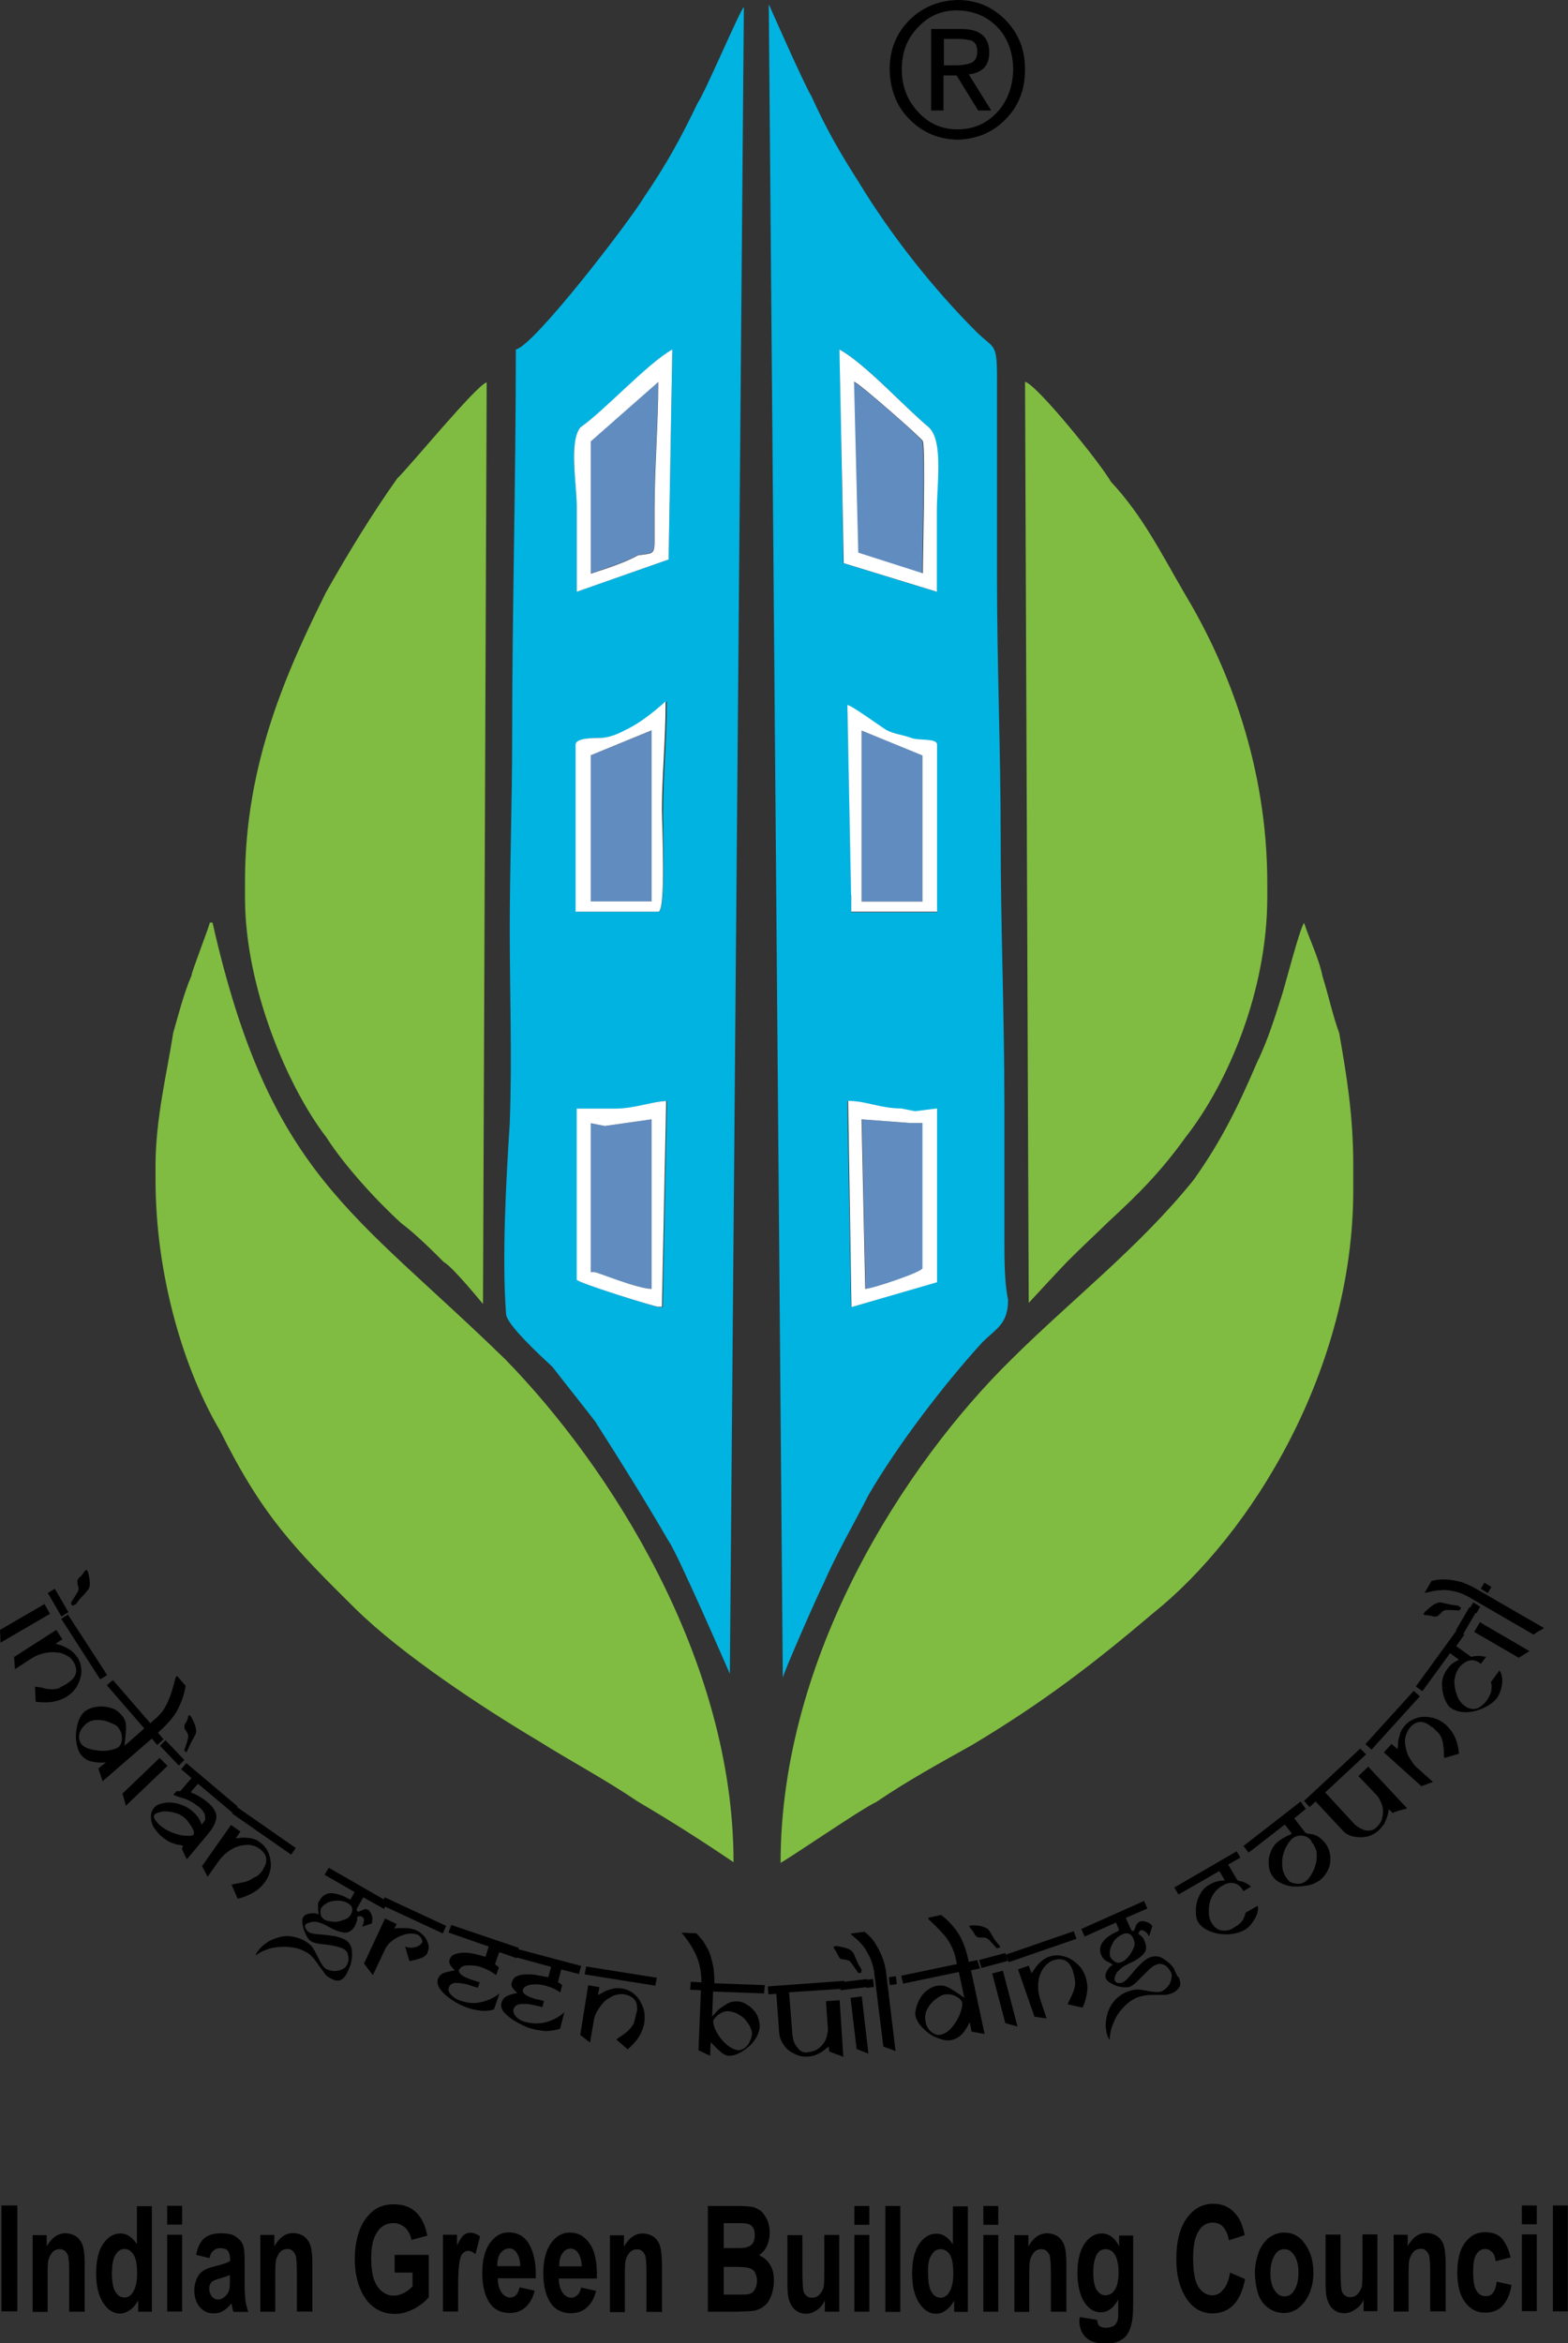 <?xml version="1.0" encoding="UTF-8"?><svg id="Layer_2" xmlns="http://www.w3.org/2000/svg" viewBox="0 0 84.99 126.98"><rect x="0" y="0" width="84.99" height="126.98" fill="#333333" stroke="none"/><defs><style>.cls-1{fill:#fff;}.cls-1,.cls-2,.cls-3,.cls-4,.cls-5{fill-rule:evenodd;}.cls-2{fill:#00b3e1;}.cls-3{fill:#618cc0;}.cls-4{fill:#80bc41;}</style></defs><g id="Layer_1-2"><g><path class="cls-2" d="m27.96,18.94c0,7.16-.2,14.12-.2,21.08,0,3.45-.13,6.96-.13,10.39s.13,6.96,0,10.46c-.2,3.1-.43,7.31-.2,10.33,0,.56,1.9,2.31,2.51,2.87.76.99,1.55,1.96,2.31,2.95,1.35,2.11,2.67,4.22,4.01,6.53.43.56,3.3,7.16,3.3,7.16L40.32.38c-.2.15-2.11,4.65-2.51,5.21-.91,1.9-1.68,3.3-2.87,5.05-.81,1.35-5.99,8.1-6.98,8.3m3.3,13.13v-4.62c0-1.19-.43-3.5.2-4.29,1.35-.91,3.66-3.45,4.98-4.22l-.2,11.38-4.98,1.75Zm4.42,17.34h-4.42v-9.06c0-.36.99-.36,1.35-.36.43,0,.99-.2,1.35-.43.76-.36,1.55-.99,2.18-1.55,0,2.11-.2,4.06-.2,5.84-.03.79.18,5.56-.25,5.56m.23,21.43h-.2c-.2,0-4.42-1.35-4.42-1.47v-9.27h2.11c.99,0,2.11-.43,2.74-.43l-.23,11.17Z"/><path class="cls-2" d="m42.43,90.93c0-.2,1.96-4.65,2.18-5.05.76-1.75,1.68-3.3,2.46-4.85,1.55-2.67,4.06-5.97,6.17-8.28.76-.76,1.4-.99,1.4-2.31-.2-.91-.2-2.26-.2-3.38v-7.16c0-4.85-.2-9.7-.2-14.47s-.2-9.47-.2-14.12v-10.82c0-1.96-.15-1.55-1.12-2.51-2.31-2.31-4.62-5.21-6.4-8.15-.99-1.55-1.75-2.87-2.54-4.62-.36-.56-2.31-4.98-2.31-4.98l.76,90.7Zm3.07-71.99c1.4.76,3.5,3.1,4.85,4.22.76.76.41,3.1.41,4.49v4.42l-5.05-1.55-.2-11.58Zm.43,19.3c.2,0,1.55.99,2.11,1.35.43.2.76.2,1.35.43.43.15,1.4,0,1.4.36v9.06h-4.65v-.91l-.2-10.28Zm0,21.43c.99,0,1.75.43,2.87.43l.76.15,1.19-.15v9.39l-4.62,1.35-.2-11.17Z"/><path class="cls-4" d="m8.43,63.17v.76c0,5.21,1.55,10.33,3.5,13.61,2.31,4.65,4.06,6.4,7.31,9.62,2.54,2.51,6.96,5.41,9.9,7.16,1.9,1.19,3.66,2.11,5.41,3.3,1.9,1.12,3.45,2.11,5.21,3.3,0-11.02-6.73-21.48-12.37-27.25-8.28-8.07-12.77-9.98-15.87-23.67h-.15c0,.15-.99,2.67-.99,2.87-.43.99-.76,2.31-.99,3.1-.33,2.13-.96,4.67-.96,7.19"/><path class="cls-4" d="m42.28,100.96c.15,0,4.42-2.95,5.21-3.3,1.75-1.19,3.45-2.11,5.21-3.1,3.86-2.31,6.6-4.42,9.83-7.16,5.26-4.22,10.82-13.13,10.82-22.9v-1.35c0-2.74-.36-4.85-.76-7.16-.36-.99-.56-1.96-.91-3.1-.2-.99-.76-2.11-.99-2.87-.2.15-.99,3.22-1.19,3.86-.36,1.12-.76,2.46-1.35,3.66-.99,2.31-1.9,4.22-3.45,6.4-2.95,3.66-6.6,6.47-9.9,9.75-5.74,5.64-12.49,16.05-12.49,27.27"/><path class="cls-4" d="m55.76,70.61s1.75-1.9,2.11-2.26c.76-.76,1.4-1.35,2.18-2.11,1.68-1.55,2.87-2.74,4.22-4.62,2.31-2.95,4.42-7.95,4.42-13v-.76c0-6.32-2.11-11.73-4.42-15.59-1.35-2.31-2.31-4.29-4.06-6.17-.56-.99-4.01-5.26-4.65-5.41l.2,49.92Z"/><path class="cls-4" d="m13.28,47.74v.91c0,4.85,2.31,10.26,4.42,13,.99,1.55,2.74,3.45,4.06,4.65.76.56,1.75,1.55,2.31,2.11.43.2,2.11,2.26,2.11,2.26l.2-49.95c-.56.15-4.22,4.62-4.85,5.21-1.35,1.9-2.67,4.06-3.86,6.17-2.08,4.19-4.39,9.24-4.39,15.64"/><path class="cls-3" d="m46.49,29.96l3.5,1.12c0-.99.15-6.73,0-7.16,0-.15-3.5-3.22-3.73-3.22l.23,9.27Z"/><path class="cls-3" d="m32.02,31.08c.56-.2,1.75-.56,2.54-.99.76-.15.91,0,.91-.76v-1.68c0-2.31.2-4.65.2-6.96l-3.66,3.22v7.16Z"/><path class="cls-3" d="m46.92,69.85c.36,0,3.1-.91,3.1-1.12v-7.87h-.63l-2.67-.2.2,9.19Z"/><path class="cls-3" d="m35.32,60.66l-2.54.36-.76-.15v8.07h.2c.13,0,2.31.91,3.1.91v-9.19Z"/><polygon class="cls-3" points="46.7 48.85 50 48.85 50 40.93 46.7 39.59 46.7 48.85"/><polygon class="cls-3" points="32.02 40.93 32.02 48.85 35.32 48.85 35.32 39.59 32.02 40.93"/><path class="cls-1" d="m45.73,30.52l5.05,1.55v-4.42c0-1.4.36-3.73-.43-4.49-1.35-1.12-3.45-3.45-4.85-4.22l.23,11.58Zm.56-9.83c.2,0,3.73,3.1,3.73,3.22.15.43,0,6.17,0,7.16l-3.5-1.12-.23-9.27Z"/><path class="cls-1" d="m31.26,32.07l4.98-1.75.2-11.38c-1.35.76-3.66,3.3-4.98,4.22-.63.76-.2,3.1-.2,4.29v4.62m.76-.99v-7.16l3.66-3.22c0,2.31-.2,4.62-.2,6.96v1.68c0,.76-.15.63-.91.76-.76.43-1.96.79-2.54.99"/><path class="cls-1" d="m35.68,49.41c.43,0,.2-4.77.2-5.56,0-1.75.2-3.73.2-5.84-.63.56-1.4,1.19-2.18,1.55-.36.2-.91.43-1.35.43-.36,0-1.35,0-1.35.36v9.06h4.47Zm-.36-9.83h0v9.27h-3.3v-7.92l3.3-1.35Z"/><path class="cls-1" d="m36.11,59.67c-.63,0-1.75.41-2.74.41h-2.11v9.27c0,.15,4.22,1.47,4.42,1.47h.2l.23-11.15Zm-.79,10.18c-.76,0-2.95-.91-3.1-.91h-.2v-8.07l.76.15,2.54-.36v9.19Z"/><path class="cls-1" d="m46.14,70.84l4.65-1.35v-9.42l-1.19.15-.76-.15c-1.12,0-1.9-.41-2.87-.41l.18,11.17Zm.56-10.18l2.67.2h.63v7.87c0,.2-2.74,1.12-3.1,1.12l-.2-9.19Z"/><path class="cls-1" d="m46.14,48.5v.91h4.65v-9.06c0-.36-.99-.2-1.4-.36-.56-.2-.91-.2-1.35-.43-.56-.36-1.9-1.35-2.11-1.35l.2,10.28Zm.56-8.91l3.3,1.35v7.92h-3.3v-9.27Z"/><path class="cls-5" d="m51.14,2.11h.89c.23,0,.46.05.66.1.18.1.28.28.28.56,0,.18-.03.3-.08.41-.05.1-.15.18-.25.23-.23.08-.48.13-.79.13h-.69v-1.42h-.03Zm-.66,3.88h.66v-1.9h.71l1.17,1.9h.71l-1.22-1.96c.33-.03.61-.15.81-.33.2-.2.3-.48.3-.86,0-.84-.51-1.27-1.5-1.27h-1.65v4.42Zm-1.6-2.23c0-.94.3-1.7.89-2.29.56-.61,1.27-.91,2.13-.91.89.03,1.6.33,2.16.91.56.58.84,1.35.86,2.29-.03.94-.3,1.7-.86,2.31-.56.61-1.27.94-2.16.94s-1.57-.33-2.13-.94c-.58-.61-.89-1.37-.89-2.31m-.66,0c.03,1.12.38,2.01,1.09,2.72.71.71,1.57,1.07,2.59,1.09,1.02-.03,1.9-.38,2.59-1.09.71-.71,1.07-1.6,1.07-2.72s-.38-1.98-1.07-2.69c-.71-.71-1.57-1.07-2.59-1.07-1.02.03-1.88.38-2.59,1.07-.71.71-1.09,1.6-1.09,2.69"/><path d="m84.17,119.52h.81v5.74h-.81v-5.74Zm-1.68,1.57h.81v4.16h-.81v-4.16Zm0-1.57h.81v1.02h-.81v-1.02Zm-.61,2.82l-.81.2c-.03-.2-.08-.38-.18-.48-.1-.1-.23-.18-.38-.18-.2,0-.38.1-.48.28-.13.18-.18.51-.18.94,0,.51.05.84.18,1.04s.28.3.51.3c.15,0,.28-.05.38-.18s.18-.33.2-.61l.81.18c-.08.51-.25.86-.48,1.12s-.56.38-.96.38c-.46,0-.81-.2-1.09-.58-.28-.38-.41-.91-.41-1.6s.13-1.22.41-1.6.63-.58,1.09-.58c.38,0,.69.1.91.33.2.25.38.58.48,1.04m-3.55,2.92h-.81v-2.13c0-.46-.03-.74-.05-.86s-.1-.23-.18-.3c-.08-.08-.18-.1-.28-.1-.15,0-.28.05-.38.15-.1.1-.18.25-.23.41-.05.18-.05.48-.05.96v1.88h-.81v-4.16h.76v.61c.28-.48.61-.71,1.02-.71.18,0,.36.05.51.13s.25.2.33.33.13.3.15.46.05.41.05.74v2.62h-.03Zm-4.42,0v-.63c-.1.23-.25.41-.46.53-.18.13-.38.2-.58.2s-.41-.05-.56-.18c-.18-.13-.28-.3-.36-.53-.08-.23-.1-.53-.1-.91v-2.64h.81v1.9c0,.58.03.94.05,1.09.03.13.08.23.18.3.08.08.18.1.3.1.15,0,.28-.05.38-.15.1-.1.18-.23.23-.38.05-.15.05-.53.05-1.12v-1.75h.81v4.16h-.76Zm-5.05-2.08c0,.41.08.74.23.94.15.23.33.33.53.33s.41-.1.53-.33c.15-.23.23-.53.23-.96,0-.41-.08-.71-.23-.94s-.33-.33-.53-.33-.41.1-.53.33c-.15.25-.23.56-.23.96m-.84-.05c0-.36.08-.71.2-1.07.13-.33.33-.61.56-.79.25-.18.53-.28.81-.28.48,0,.86.2,1.14.61.3.41.46.94.46,1.55s-.15,1.14-.46,1.57c-.3.41-.69.63-1.14.63-.28,0-.56-.08-.81-.25s-.46-.43-.58-.76c-.1-.33-.18-.74-.18-1.22m-1.37.03l.84.36c-.13.63-.33,1.09-.63,1.4s-.69.46-1.14.46c-.56,0-1.04-.25-1.4-.79s-.56-1.24-.56-2.13c0-.96.18-1.7.56-2.23s.86-.79,1.45-.79c.53,0,.94.2,1.27.63.2.25.33.61.43,1.07l-.86.28c-.05-.3-.15-.53-.3-.71s-.36-.25-.58-.25c-.3,0-.58.15-.76.46-.2.3-.3.81-.3,1.47,0,.74.1,1.24.28,1.55.2.3.46.46.76.46.23,0,.43-.1.58-.3.18-.18.3-.48.38-.91m-7.41-.05c0,.43.05.76.18.96s.28.3.48.3.38-.1.51-.3.2-.53.2-.94c0-.43-.08-.76-.2-.96s-.3-.3-.51-.3-.36.1-.48.3c-.1.2-.18.51-.18.94m-.74,2.44l.94.15c.03.15.05.25.1.3.08.08.2.13.36.13.2,0,.38-.05.48-.13.08-.05.13-.15.18-.28.03-.1.03-.25.03-.51v-.61c-.25.46-.56.69-.94.69-.41,0-.74-.23-.99-.71-.18-.38-.28-.84-.28-1.4,0-.71.13-1.22.38-1.6.25-.36.56-.56.94-.56s.71.23.94.69v-.58h.76v3.73c0,.48-.03.86-.1,1.09-.05.25-.15.43-.25.58-.1.13-.25.25-.43.33s-.41.13-.69.13c-.53,0-.89-.13-1.12-.36-.23-.25-.33-.56-.33-.91.03-.08.03-.13.03-.18m-.76-.28h-.81v-2.13c0-.46-.03-.74-.05-.86s-.1-.23-.18-.3c-.08-.08-.18-.1-.28-.1-.15,0-.28.05-.38.15-.1.1-.18.25-.23.41-.05.18-.05.48-.05.96v1.88h-.81v-4.16h.76v.61c.28-.48.61-.71,1.02-.71.18,0,.36.05.51.13s.25.2.33.33.13.3.15.46c.03.18.05.41.05.74v2.62h-.03Zm-4.47-4.16h.81v4.16h-.81v-4.16Zm0-1.57h.81v1.02h-.81v-1.02Zm-3,3.58c0,.43.05.76.13.96.13.28.3.43.56.43.18,0,.36-.1.48-.33.13-.23.2-.53.2-.96,0-.48-.05-.81-.18-1.04-.13-.2-.3-.3-.51-.3s-.36.1-.48.3c-.15.2-.2.51-.2.94m2.18,2.16h-.76v-.61c-.13.23-.28.41-.46.53-.18.13-.36.18-.53.18-.36,0-.66-.2-.91-.58s-.38-.91-.38-1.6.13-1.24.38-1.6c.25-.36.56-.56.94-.56.36,0,.63.2.89.58v-2.06h.81v5.71h.03Zm-4.49-5.74h.81v5.74h-.81v-5.74Zm-1.68,1.57h.81v4.16h-.81v-4.16Zm0-1.57h.81v1.02h-.81v-1.02Zm-1.6,5.74v-.63c-.1.23-.25.41-.43.53s-.38.2-.58.2-.41-.05-.56-.18c-.18-.13-.28-.3-.36-.53-.08-.23-.1-.53-.1-.91v-2.64h.81v1.9c0,.58.03.94.05,1.09.03.13.08.23.18.3.08.08.18.1.3.1.15,0,.28-.05.38-.15.1-.1.18-.23.23-.38.05-.15.05-.53.05-1.12v-1.75h.81v4.16h-.79Zm-5.48-2.49v1.55h.79c.3,0,.51,0,.58-.03.13-.03.23-.1.3-.23.08-.13.13-.28.13-.48,0-.18-.03-.3-.1-.43-.05-.13-.15-.2-.28-.25s-.38-.08-.76-.08h-.66v-.05Zm0-2.29v1.32h.56c.33,0,.53,0,.63-.03.15-.03.25-.08.36-.2.08-.1.13-.25.13-.46,0-.18-.03-.33-.1-.43s-.18-.18-.33-.2c-.08-.03-.33-.03-.74-.03h-.51v.03Zm-.89-.96h1.7c.33,0,.58.03.76.05.18.05.3.13.46.23.13.13.23.28.33.48.08.2.13.43.13.66,0,.28-.05.51-.15.74s-.25.38-.43.51c.25.1.46.28.61.53s.2.53.2.86c0,.25-.05.51-.13.76-.1.25-.2.46-.38.58-.15.15-.36.23-.58.28-.15.03-.48.03-1.04.05h-1.45v-5.74h-.03Zm-2.49,5.74h-.81v-2.13c0-.46-.03-.74-.05-.86s-.1-.23-.18-.3c-.08-.08-.18-.1-.28-.1-.15,0-.28.05-.38.15-.1.1-.18.25-.23.41-.05.18-.05.48-.05.96v1.88h-.81v-4.16h.76v.61c.28-.48.61-.71,1.02-.71.18,0,.36.05.51.13s.25.2.33.33.13.3.15.46.05.41.05.74v2.62h-.03Zm-4.32-2.44c0-.33-.08-.56-.18-.74-.13-.18-.25-.25-.43-.25s-.33.1-.43.25c-.13.18-.18.41-.18.71h1.22v.03Zm-.03,1.12l.81.18c-.1.41-.28.71-.51.91s-.51.3-.86.3c-.53,0-.94-.23-1.19-.71-.2-.38-.3-.86-.3-1.45,0-.69.13-1.22.41-1.63.28-.38.61-.58,1.02-.58.46,0,.81.2,1.09.61.28.41.41,1.04.38,1.88h-2.06c0,.33.08.58.2.76s.28.28.48.28c.13,0,.23-.05.33-.15.08-.05.15-.2.2-.41m-3.3-1.12c0-.33-.08-.56-.18-.74-.13-.18-.25-.25-.43-.25s-.33.1-.46.25c-.13.18-.18.41-.18.71h1.24v.03Zm-.03,1.12l.81.18c-.1.41-.28.71-.51.91s-.51.3-.84.3c-.53,0-.94-.23-1.19-.71-.2-.38-.3-.86-.3-1.45,0-.69.13-1.22.41-1.63.28-.38.61-.58,1.02-.58.46,0,.84.2,1.09.61.25.41.41,1.04.38,1.88h-2.06c0,.33.08.58.2.76s.28.28.48.28c.13,0,.23-.05.33-.15.05-.05.13-.2.18-.41m-3.35,1.32h-.81v-4.16h.76v.58c.13-.28.25-.46.36-.56.1-.08.23-.13.36-.13.18,0,.38.08.53.2l-.25.96c-.15-.13-.28-.18-.38-.18-.13,0-.2.05-.3.13-.08.08-.15.23-.18.46-.05.23-.08.69-.08,1.4v1.3Zm-3.43-2.11v-.96h1.85v2.29c-.18.23-.43.43-.79.63-.36.18-.69.28-1.04.28-.46,0-.84-.13-1.17-.38s-.58-.61-.76-1.09c-.18-.48-.25-.99-.25-1.52,0-.61.1-1.14.28-1.6.18-.46.46-.81.81-1.07.28-.18.61-.28,1.02-.28.53,0,.94.15,1.24.46s.48.71.58,1.24l-.86.23c-.05-.28-.18-.51-.33-.66-.18-.15-.38-.25-.63-.25-.38,0-.69.15-.89.48-.23.33-.33.79-.33,1.42,0,.69.1,1.19.33,1.52.23.33.53.51.89.51.18,0,.36-.05.56-.15.18-.1.33-.2.46-.36v-.74h-.96Zm-4.49,2.11h-.81v-2.13c0-.46-.03-.74-.05-.86-.05-.13-.1-.23-.18-.3s-.18-.1-.28-.1c-.15,0-.28.05-.38.15-.1.1-.18.25-.23.41-.05.18-.05.48-.05.96v1.88h-.81v-4.16h.76v.61c.28-.48.61-.71,1.02-.71.18,0,.36.05.51.13s.25.2.33.33.13.3.15.46c.03.18.05.41.05.74v2.62h-.03Zm-4.44-1.98c-.1.05-.28.1-.51.18-.23.05-.38.13-.46.18-.1.1-.15.23-.15.38s.05.28.13.41c.08.1.2.18.33.18.15,0,.28-.05.43-.2.1-.1.18-.23.2-.36.03-.1.03-.28.03-.53v-.23Zm-1.09-.91l-.74-.18c.08-.41.23-.71.43-.89s.51-.28.91-.28c.36,0,.63.05.81.18s.3.25.38.43.1.51.1.99v1.29c0,.36.03.63.05.81.03.18.08.36.15.56h-.81c-.03-.08-.05-.18-.08-.33,0-.08-.03-.1-.03-.13-.15.18-.28.33-.46.41-.15.1-.33.13-.51.13-.33,0-.56-.13-.76-.36-.18-.23-.28-.53-.28-.89,0-.23.05-.43.13-.63.08-.18.2-.33.36-.43.15-.1.36-.18.66-.25.38-.1.66-.18.79-.28v-.1c0-.2-.05-.36-.13-.46-.08-.1-.23-.13-.43-.13-.15,0-.25.05-.33.13-.13.08-.18.23-.23.41m-2.29-1.27h.81v4.16h-.81v-4.16Zm0-1.57h.81v1.02h-.81v-1.02Zm-3,3.58c0,.43.05.76.13.96.13.28.3.43.56.43.18,0,.36-.1.48-.33.13-.23.2-.53.2-.96,0-.48-.05-.81-.2-1.04-.13-.2-.28-.3-.48-.3s-.36.1-.48.3c-.13.2-.2.51-.2.94m2.18,2.16h-.76v-.61c-.13.23-.28.41-.46.53s-.36.18-.53.18c-.36,0-.66-.2-.91-.58s-.38-.91-.38-1.6.13-1.24.38-1.6c.25-.36.56-.56.94-.56.36,0,.63.2.89.58v-2.06h.81v5.71h.03Zm-3.66,0h-.84v-2.13c0-.46-.03-.74-.05-.86-.03-.13-.1-.23-.18-.3s-.18-.1-.28-.1c-.15,0-.28.05-.38.15-.1.1-.18.25-.23.41-.05.18-.05.48-.05.96v1.88h-.81v-4.16h.76v.61c.28-.48.61-.71,1.02-.71.18,0,.36.05.51.13s.25.2.33.33.13.3.15.46c.03.18.05.41.05.74v2.62h0ZM.08,119.52h.86v5.74H.08v-5.74Z"/><path d="m58.15,106.8c-.18-.53-.53-.74-1.07-.56-.15.05-.28.15-.41.28-.13.15-.23.3-.3.51-.08.2-.1.43-.1.66,0,.25.05.48.13.71l.33.99-.66-.1-.89-2.56.58-.2.15.41c.03-.05.1-.15.18-.25.08-.13.18-.25.33-.38.13-.13.3-.23.48-.28.18-.05.36-.08.56-.05.2.03.38.08.56.18.18.1.33.23.48.38s.25.36.33.56c.08.25.13.51.1.79s-.1.58-.25.91l-.81-.18c.03-.08.08-.18.15-.33.08-.15.13-.28.18-.41s.08-.3.08-.48c-.03-.15-.05-.36-.13-.58m.2-1.75l-3.68,1.27-.15-.41,3.68-1.27.15.41Zm-3.2,4.75l-.66-.18-.71-2.69.58-.15.79,3.02Zm-.53-3.55l-1.42.38-.13-.43,1.42-.38.13.43Zm-.41-.74s-.03.03-.08.03c-.03,0-.08.03-.1.03-.25-.28-.41-.46-.48-.51s-.15-.08-.23-.08h-.23c-.08,0-.15-.03-.2-.1-.03,0-.05-.05-.1-.15-.05-.08-.13-.18-.23-.3l-.03-.08.13-.03c.3,0,.51.03.63.08.13.05.23.08.28.15.05.05.13.18.23.36s.23.36.36.48c0,.03.03.05.03.05,0,0,0,.03.03.08m-2.06,3.02c-.03-.15-.15-.28-.36-.38s-.41-.13-.66-.08c-.08.03-.23.1-.41.23s-.33.3-.46.53-.15.46-.1.71.15.43.33.56c.18.13.33.18.51.13.2-.05.41-.18.58-.38.18-.23.33-.46.43-.71.1-.25.15-.46.13-.61m.94-1.88l-.46.1.74,3.45-.71-.13-.1-.51c-.13.28-.28.51-.43.66s-.33.25-.53.3c-.2.05-.46.03-.76-.1-.3-.1-.56-.28-.79-.51s-.38-.46-.43-.71c-.03-.1,0-.23.03-.38s.1-.33.18-.48c.1-.18.2-.33.36-.46s.33-.23.53-.28c.25-.05.48-.03.69.08.2.1.51.3.86.56l-.3-1.4-3.02.63-.1-.43,3.02-.63c-.05-.25-.1-.46-.15-.61s-.13-.33-.23-.51-.23-.38-.43-.58c-.18-.2-.43-.46-.71-.71,0,0-.03-.03-.03-.05v-.05l.69-.15c.28.2.56.48.84.86.28.38.51.94.66,1.68l.46-.1.15.46Zm-5.08.05l.53,4.42s-.05,0-.1-.03c-.05-.03-.13-.05-.2-.08-.08-.03-.15-.05-.23-.08s-.13-.05-.13-.05l-.51-4.11c-.05-.28-.13-.53-.25-.79-.13-.23-.23-.43-.36-.58-.13-.15-.25-.28-.41-.41s-.23-.2-.25-.23l.76-.1c.23.18.43.38.58.63.15.25.28.48.38.74s.15.46.18.66m-.63.96l-.41.05-.05-.43.41-.05.05.43Zm1.24-.15l-.38.05-.05-.43.38-.05.05.43Zm-1.55,3.76l-.63-.25-.33-2.77.61-.08.36,3.1Zm-.03-3.61l-1.47.18-.05-.43,1.47-.18.05.43Zm-.33-.79s-.03.03-.08.03h-.1c-.2-.3-.36-.51-.41-.58s-.13-.1-.23-.13c-.08,0-.15-.03-.23-.03s-.13-.05-.18-.13c0,0-.03-.05-.08-.15-.05-.1-.1-.2-.2-.33v-.08l.15-.03c.3.05.51.1.63.15s.2.13.25.18.1.18.18.38c.08.2.18.38.28.53,0,.03,0,.05.03.05-.03.05-.03.08-.03.13m-.89.89l-3.02.2.18,2.31c.03.18.05.33.13.48s.18.25.28.36c.13.08.25.13.41.1.23-.03.41-.08.56-.18.15-.1.28-.25.36-.38.08-.15.13-.28.15-.43.03-.13.05-.25.03-.33l-.1-1.45.74-.05.2,3.07c-.05-.03-.18-.08-.33-.13-.18-.05-.3-.13-.43-.15l-.03-.28c-.13.1-.23.18-.36.28-.13.08-.23.13-.36.18s-.28.08-.43.08c-.23.03-.48-.03-.71-.15-.23-.1-.43-.25-.58-.48-.15-.2-.23-.43-.25-.69l-.15-2.08-.43.03-.03-.43,4.14-.3.05.43Zm-5.03,2.44c0-.1-.03-.2-.1-.36-.05-.13-.15-.25-.25-.38s-.25-.23-.43-.33-.36-.13-.53-.15c-.13,0-.23.03-.36.1s-.23.15-.3.23c-.08.08-.13.15-.13.2,0,.18.05.38.2.63.13.25.3.46.53.66.23.18.43.28.63.3.13,0,.23-.05.36-.13.1-.08.2-.2.25-.33.08-.15.13-.3.13-.46m.63-2.16l-2.74-.1-.05,1.35c.05-.05.13-.15.25-.28s.28-.23.48-.36.38-.18.58-.18.38.05.53.15c.15.08.3.2.41.33.13.13.2.28.25.43s.08.3.08.43c0,.2-.08.41-.18.61-.13.2-.25.38-.43.51-.18.15-.36.28-.53.36s-.36.13-.48.13c-.18,0-.3-.05-.46-.18-.13-.1-.33-.3-.58-.56l-.03.74-.63-.3.13-3.25-.58-.03.03-.43.58.03c0-.3-.03-.61-.1-.91s-.18-.56-.3-.79-.25-.43-.38-.61c-.13-.18-.23-.3-.3-.38l.79.03c.1.08.18.18.28.3.1.1.2.28.33.51s.2.48.28.81c.08.3.1.69.1,1.09l2.74.1-.05.46Zm-6.88,1.04c.1-.58-.13-.89-.69-.99-.15-.03-.33,0-.51.05-.18.08-.36.18-.51.3-.15.15-.3.33-.41.53-.13.2-.2.43-.23.69l-.18,1.04-.53-.41.43-2.69.61.1-.08.43c.05-.03.15-.08.28-.15.13-.08.28-.13.46-.18.18-.05.36-.05.56-.03.18.03.36.1.53.2.15.1.3.25.41.41.1.18.2.36.25.56.05.2.05.43.03.66-.05.25-.13.51-.28.76s-.36.48-.63.71l-.61-.53c.05-.05.15-.13.28-.2.13-.1.25-.18.36-.28s.2-.23.3-.38c.05-.18.1-.38.15-.61m1.02-1.45l-3.83-.61.08-.43,3.83.61-.08.43Zm-4.14-.63l-.96-.25-.18.69c.05.03.1.05.15.1.05.03.05.05.08.05l-.1.41c-.25-.18-.53-.3-.84-.38-.2-.05-.43-.08-.71-.05-.25.03-.43.13-.48.28-.05.18.18.36.71.51.05,0,.13.03.23.05s.18.05.2.05l-.08.33c-.18-.05-.36-.08-.58-.13s-.43-.05-.63-.03-.3.13-.36.28c-.03.13.03.28.15.41s.3.23.51.28c.41.1.79.1,1.14,0s.69-.28.96-.53l-.23.89c-.28.1-.56.13-.81.13-.25-.03-.48-.05-.74-.13-.23-.05-.48-.18-.76-.33-.28-.15-.51-.33-.69-.51s-.23-.38-.18-.56c.05-.18.15-.3.33-.38.18-.08.36-.13.53-.15l-.2-.2c-.05-.05-.08-.1-.1-.18-.03-.05-.03-.13,0-.2.05-.15.13-.28.28-.33.15-.08.33-.1.53-.1s.41,0,.61.05c.2.03.38.08.56.1l.15-.56-2.23-.61.13-.43,3.73.99-.13.46Zm-3.38-.86l-.94-.33-.23.66c.05.03.1.08.13.1l.08.08-.15.41c-.23-.18-.51-.33-.81-.43-.2-.08-.43-.1-.69-.1s-.43.08-.51.25c-.05.18.18.36.69.53.05.03.13.03.23.08.1.03.18.05.2.05l-.1.3c-.18-.05-.36-.1-.58-.18-.23-.05-.43-.08-.61-.08-.2,0-.33.1-.38.25-.05.13,0,.28.13.41s.28.23.48.3c.41.13.76.18,1.14.08.36-.08.69-.23.99-.46l-.3.86c-.28.08-.56.1-.81.05-.25-.03-.48-.08-.71-.18-.23-.08-.48-.2-.74-.38-.28-.18-.48-.36-.63-.56-.15-.2-.2-.38-.15-.56s.18-.3.36-.36c.18-.05.36-.1.56-.13-.08-.08-.13-.15-.18-.2-.05-.05-.08-.1-.1-.18-.03-.05-.03-.13,0-.2.05-.15.15-.25.3-.3.15-.05.33-.08.53-.08s.41.05.58.08c.2.05.38.1.53.15l.18-.56-2.18-.76.15-.41,3.66,1.24-.1.53Zm-4.82-.3c-.08.15-.2.25-.46.33-.23.08-.41.1-.53.13l-.23-.79c.2.08.38.08.56.03.18-.05.3-.15.36-.25.03-.05,0-.13-.03-.2-.05-.1-.13-.18-.23-.23-.15-.05-.33-.08-.58-.03-.23.05-.48.15-.69.3-.23.15-.38.33-.48.53l-.66,1.4-.48-.63,1.14-2.44.63.3-.13.25s.1-.03.25-.03h.48c.18.03.33.05.48.13.13.05.25.15.38.28s.2.28.25.46c.05.15.03.3-.05.46m.84-1.04l-3.33-1.55.18-.41,3.33,1.55-.18.41Zm-4.98-1.04c.15-.25.08-.46-.18-.61-.15-.08-.33-.13-.53-.13s-.38.03-.53.1-.28.18-.36.28c-.05.08-.05.18-.05.33.03.15.1.25.23.33.1.05.23.08.41.1.18.03.38,0,.56-.08.23-.05.36-.15.46-.33m-.23,3.22c-.13.23-.28.36-.43.38-.15.03-.3-.03-.48-.13-.13-.08-.23-.15-.28-.23-.05-.08-.15-.23-.3-.41-.13-.2-.25-.36-.36-.48s-.23-.23-.38-.3c-.23-.13-.51-.23-.81-.25-.33-.05-.63-.03-.99.03-.33.08-.63.2-.91.41,0-.05.03-.1.08-.18.1-.15.23-.3.41-.43.18-.15.38-.25.63-.33.23-.08.48-.13.74-.1s.51.1.76.23c.23.13.41.28.48.41.1.15.2.36.33.61.13.28.25.43.36.51.13.08.28.1.43.13.15,0,.3-.03.43-.08.13-.05.23-.13.28-.23.05-.1.1-.2.1-.33s-.03-.23-.05-.33c-.05-.1-.13-.18-.25-.25-.1-.05-.28-.1-.51-.15s-.48-.08-.71-.1c-.23-.03-.41-.08-.51-.15-.1-.05-.2-.18-.28-.36-.1-.18-.15-.36-.18-.53-.03-.2-.03-.33.05-.43.05-.1.18-.15.33-.18.18-.03.33-.03.46.05l.03-.03c-.03-.13-.03-.23-.03-.3v-.23c0-.08.05-.15.1-.23.15-.25.38-.38.66-.36s.61.13.94.33h.05s.03-.03.03-.03l.2-.36-1.63-.94.23-.38,3.22,1.85-.23.38-1.12-.63-.3.53s-.03.05-.05.1,0,.08.03.13c.03.03.1.03.18-.03.08-.03.15-.05.2-.08.05-.03.13,0,.2.03.05.03.1.1.15.18.05.08.08.18.08.28s0,.18-.03.28l-.53.18c.05-.08.08-.2.1-.3.03-.13-.03-.2-.1-.25-.03,0-.05-.03-.13-.03s-.1.03-.13.05v.08c0,.05,0,.13-.03.18s-.05.13-.08.2c-.15.28-.36.41-.61.38-.23-.03-.53-.13-.86-.33-.33-.18-.61-.28-.81-.25s-.36.08-.41.15c-.05.08-.03.18.03.25.05.08.1.13.13.15.08.05.18.08.3.1s.28.03.53.05c.23.03.43.05.63.08.18.05.36.1.51.18.23.13.38.36.38.61.03.28,0,.53-.08.79-.08.18-.15.36-.2.46m-4.57-5.61c.33-.48.28-.86-.18-1.19-.13-.1-.3-.15-.48-.18s-.38,0-.58.05-.41.15-.61.3c-.2.15-.36.3-.51.51l-.61.86-.3-.58,1.57-2.23.51.36-.25.36c.05,0,.18,0,.3-.03.15,0,.3,0,.51.03.18.03.36.1.51.23.15.1.28.25.38.41.1.18.15.36.18.56.03.2.03.41-.03.61-.05.2-.15.41-.28.58-.15.2-.33.38-.58.53s-.53.28-.89.36l-.33-.76c.08-.03.18-.05.36-.08.15-.03.3-.05.46-.1.15-.05.28-.13.43-.23.15-.03.28-.18.43-.36m1.55-.86l-3.2-2.23.25-.36,3.2,2.23-.25.36Zm-5.31-1.07c.08-.08.05-.23-.1-.46-.15-.23-.25-.36-.33-.43-.2-.18-.41-.28-.66-.33-.23-.05-.46-.08-.63-.03-.18.03-.3.08-.38.15-.05.1-.03.2.05.3.08.1.15.2.25.28.18.15.38.28.58.36s.41.15.58.18.33.03.46.03c.1,0,.18-.03.18-.05m2.11-1.22l-1.85-1.55-.38.43.03.03v.03s.05.03.15.05c.1.05.2.1.33.18.13.08.23.15.33.23.23.18.38.36.46.53s.1.33.05.48c-.03.15-.1.3-.2.46-.1.15-.25.33-.46.58l-.91,1.09c-.08-.13-.13-.25-.18-.36s-.08-.18-.1-.23c.05-.05.08-.1.05-.15-.1-.03-.18-.05-.3-.05-.1-.03-.23-.08-.38-.13-.15-.08-.3-.18-.48-.33-.15-.13-.28-.3-.41-.48-.1-.18-.15-.38-.15-.56,0-.2.05-.36.18-.51.1-.13.28-.2.53-.25.23-.05.51-.03.79.05.28.08.53.2.76.41.13.1.23.23.33.36.08.13.13.25.15.36l.2-.25c0-.15,0-.28-.05-.38s-.13-.2-.28-.33c-.2-.15-.38-.28-.51-.33-.13-.08-.28-.13-.46-.18s-.3-.1-.43-.15l.18-.2h.2l.61-.71-.56-.48.28-.33,2.77,2.34-.28.36Zm-5.76-.36l-.18-.66,2.01-1.93.43.43-2.26,2.16Zm2.87-2.18l-1.02-1.07.3-.3,1.02,1.07-.3.3Zm.43-.71s-.03-.03-.08-.05c-.03-.03-.05-.05-.05-.08.13-.36.2-.58.2-.66.03-.08,0-.18-.03-.25-.05-.08-.08-.15-.13-.2-.03-.05-.05-.15-.03-.23,0-.03.03-.08.08-.15.05-.08.1-.2.13-.36l.05-.05.1.1c.13.25.23.46.25.61.03.13.03.23,0,.3-.03.08-.1.2-.2.38-.1.18-.18.36-.25.53t-.05.05c.05,0,.03,0,0,.05m-3.68-.28c.1-.1.18-.25.18-.48s-.08-.43-.23-.61c-.05-.08-.2-.15-.41-.23-.2-.1-.43-.15-.69-.15s-.48.08-.66.25c-.18.18-.3.36-.33.56-.03.2.03.38.13.51.13.15.36.25.63.3s.56.08.84.03c.23-.03.43-.1.53-.18m2.11-.1l-.3-.36-2.67,2.31-.23-.69.41-.33c-.3.03-.58,0-.79-.05s-.38-.15-.53-.33c-.15-.15-.23-.41-.28-.71-.05-.3-.03-.61.05-.94.08-.3.2-.56.41-.74.08-.05.2-.13.36-.18.15-.05.33-.08.53-.08s.38.03.58.1c.18.05.36.18.51.36.18.18.25.41.25.63s-.03.58-.08,1.04l1.07-.94-2.03-2.34.33-.28,2.03,2.34c.18-.18.36-.3.46-.43.13-.13.23-.25.33-.43.1-.18.2-.38.3-.66s.18-.58.28-.96c0,0,0-.03.03-.05s.05-.03.05-.03l.46.53c-.05.33-.15.71-.36,1.14-.18.43-.56.89-1.14,1.4l.3.36-.33.3Zm-4.85-3.38c.48-.3.58-.71.28-1.17-.08-.13-.2-.25-.38-.33-.18-.1-.36-.15-.56-.15-.2-.03-.43,0-.66.05-.23.05-.46.15-.66.28l-.89.58-.05-.66,2.29-1.47.33.51-.36.23c.05.03.15.05.3.1.15.05.28.13.46.23.15.1.28.23.41.41.1.15.18.33.2.53.03.18.03.38-.03.58-.05.2-.13.38-.25.56s-.28.33-.48.46c-.2.13-.46.23-.74.28-.28.05-.61.05-.96,0l-.03-.81c.08,0,.18.03.36.05.15.05.3.08.46.08.15.03.3,0,.48-.05.1-.08.28-.15.48-.28m1.75-.2l-2.11-3.28.36-.23,2.13,3.28-.38.23ZM.03,89.02l-.03-.69,2.41-1.4.3.53L.03,89.02Zm3.3-1.42l-.74-1.27.38-.23.74,1.27-.38.23Zm.61-.58s-.03-.03-.05-.05c-.03-.03-.03-.08-.05-.1.2-.33.33-.53.38-.61.03-.08.05-.18.03-.25-.03-.08-.05-.15-.05-.23-.03-.08,0-.15.05-.23,0-.03.05-.05.13-.13s.15-.18.23-.3l.08-.05.08.13c.08.28.1.51.1.63s-.03.23-.08.3c-.05.05-.13.18-.28.33-.15.15-.28.3-.38.46t-.05.03c-.08.03-.1.05-.13.08"/><path d="m79.83,86l3.86,2.23s-.03.03-.08.05c-.05.03-.1.08-.18.1-.08.05-.13.08-.2.13s-.1.08-.1.08l-3.58-2.08c-.25-.13-.51-.23-.76-.28s-.48-.08-.69-.05c-.2,0-.38.03-.56.08-.18.05-.3.05-.33.08l.38-.66c.28-.08.56-.1.86-.08.3.03.56.08.81.15.18.08.38.15.56.25m.41,1.07l-.2.36-.38-.23.2-.36.38.23Zm.61-1.07l-.2.33-.38-.23.2-.33.38.23Zm2.06,3.48l-.58.36-2.41-1.4.3-.53,2.69,1.57Zm-2.87-2.16l-.74,1.27-.38-.23.74-1.27.38.23Zm-.84-.2s0,.05-.03.08c-.03.03-.05.05-.05.08-.38-.03-.61-.03-.71-.03s-.18.05-.23.1l-.18.18c-.05.05-.13.08-.2.08-.03,0-.08,0-.18-.03-.1-.03-.23-.05-.38-.05l-.08-.05.08-.13c.23-.2.38-.33.51-.41.13-.05.23-.1.28-.1.08,0,.2.03.43.08.2.05.41.08.58.1.03,0,.05.03.05.03.05.03.08.05.1.08m.18,1.47l-.43.61.81.58c.2-.05.36-.05.43-.05s.2.03.38.05l-.28.38c-.23-.18-.43-.23-.63-.18-.2.05-.38.18-.53.36-.18.23-.25.48-.28.76,0,.28.05.53.15.79s.25.43.43.56c.1.08.23.13.36.15s.28,0,.41-.08.28-.2.41-.38c.15-.23.25-.43.25-.61.03-.18,0-.3-.03-.38l.46-.63c.08.1.13.23.15.41s0,.36-.05.56c-.05.2-.13.36-.2.48-.18.25-.43.43-.76.58-.33.15-.63.23-.96.23s-.58-.08-.81-.23c-.13-.08-.23-.25-.33-.48-.1-.25-.15-.51-.15-.81s.1-.56.28-.81c.1-.15.23-.28.36-.36s.23-.13.28-.15l-.48-.36-1.5,2.06-.36-.25,2.29-3.15.36.36Zm-1.75,5c-.43-.38-.84-.38-1.19.03-.1.13-.18.28-.23.46-.05.18-.05.38,0,.58.03.2.1.43.23.63s.25.41.46.56l.79.71-.63.23-2.03-1.83.41-.46.33.28c0-.05.03-.18.03-.33s.05-.3.1-.48c.05-.18.15-.33.28-.48s.28-.25.46-.33c.18-.08.38-.13.58-.13s.41.03.61.1.38.18.56.33c.18.18.36.38.48.66.13.25.2.56.23.91l-.79.23c-.03-.08-.03-.18-.03-.36,0-.15-.03-.3-.05-.46-.03-.15-.08-.3-.18-.46-.1-.1-.23-.25-.41-.41m-.66-1.65l-2.62,2.89-.33-.3,2.62-2.89.33.3Zm-2.92,3.15l-2.21,2.06,1.57,1.7c.13.13.25.2.41.28.15.08.28.1.43.08.15,0,.28-.08.38-.18.15-.15.28-.33.3-.51.05-.18.05-.36.03-.51s-.08-.3-.15-.43c-.05-.13-.13-.23-.18-.28l-.99-1.04.53-.51,2.11,2.26c-.05.03-.18.05-.36.1-.18.05-.3.1-.43.15l-.2-.2c-.03.15-.05.3-.1.43-.05.13-.1.25-.15.36-.08.1-.18.23-.28.33-.18.18-.38.28-.63.36-.25.05-.51.05-.76,0s-.46-.18-.63-.38l-1.42-1.52-.33.3-.3-.33,3.05-2.84.33.33Zm-2.95,4.7c-.1-.15-.23-.23-.38-.28-.15-.03-.28-.03-.38,0-.13.03-.2.08-.28.13-.08.08-.18.18-.28.36-.1.15-.18.36-.23.56-.05.2-.05.43-.03.66s.13.46.3.66c.05.08.15.15.28.18s.25.05.38.03.25-.08.33-.15c.1-.08.2-.2.3-.38.1-.18.18-.36.23-.58.05-.2.05-.41.03-.63-.05-.18-.13-.36-.28-.53m-.3-1.78l-.63.51.61.79s.08.03.15.05c.1,0,.18.03.25.03.08.03.18.05.3.13s.23.18.36.33c.15.2.25.43.28.69s0,.51-.1.74-.25.43-.48.61c-.15.1-.33.2-.56.25-.23.05-.48.08-.74.08s-.48-.05-.71-.15-.41-.23-.53-.41c-.1-.13-.18-.3-.2-.53-.03-.23-.03-.48.08-.74.08-.25.23-.48.48-.66.13-.1.36-.23.66-.36,0,0,.03-.03,0-.05l-.36-.46-1.96,1.52-.28-.36,3.1-2.41.28.41Zm-3.55,2.64l-.66.38.51.86c.2.05.36.08.43.13.08.03.18.1.3.2l-.41.25c-.13-.25-.3-.38-.51-.43s-.41,0-.63.13c-.25.15-.43.33-.56.58s-.18.51-.18.79.05.51.18.69c.08.13.15.2.28.28.1.08.25.1.41.1s.33-.05.51-.18c.23-.13.41-.28.48-.43s.13-.28.13-.36l.66-.38c.03.13.03.25-.03.43s-.15.33-.28.51-.25.28-.38.36c-.25.15-.58.23-.94.25-.36,0-.69-.05-.99-.18-.3-.13-.51-.3-.63-.53-.08-.13-.1-.33-.1-.58,0-.28.05-.53.18-.79.13-.28.3-.48.58-.63.18-.1.33-.15.48-.18s.25-.03.33-.03l-.3-.51-2.21,1.27-.23-.38,3.38-1.96.2.33Zm-5.81,4.37c-.13-.28-.33-.33-.61-.2-.15.08-.3.18-.41.33-.1.15-.18.3-.23.48-.03.18-.03.33.03.43.03.08.13.15.23.23.13.08.25.08.41,0,.1-.05.2-.13.33-.28s.2-.3.28-.48c.08-.18.05-.33-.03-.51m2.46,2.08c.1.25.13.43.05.56s-.2.25-.38.33c-.13.05-.25.08-.36.1h-.51c-.25,0-.43,0-.61.03-.15.03-.3.05-.48.13-.23.1-.48.28-.69.51-.23.23-.41.51-.53.81-.15.3-.2.63-.23.96-.03-.03-.05-.08-.08-.15-.08-.15-.1-.36-.13-.58,0-.23.03-.46.1-.71.08-.23.18-.46.36-.66.15-.2.38-.36.63-.48.25-.1.46-.15.63-.15s.41.05.69.1c.28.05.51.05.61,0,.13-.05.25-.15.36-.28s.15-.25.18-.41.03-.25-.03-.36-.13-.2-.2-.28c-.1-.08-.18-.13-.3-.15-.1-.03-.23,0-.33.05-.13.05-.25.15-.43.33l-.51.51c-.18.18-.3.28-.43.33-.1.05-.25.05-.43.03s-.38-.08-.56-.18c-.18-.08-.28-.18-.33-.3-.05-.1-.03-.23.05-.38.08-.15.18-.28.3-.33v-.05c-.1-.05-.2-.13-.28-.15-.08-.05-.13-.08-.18-.13s-.1-.13-.13-.2c-.13-.28-.08-.53.1-.76.18-.23.46-.41.81-.56.03,0,.03-.03.03-.05v-.05l-.15-.36-1.7.76-.18-.41,3.4-1.52.18.41-1.17.51.25.56s.03.05.05.1c.03.05.05.05.1.05.05-.03.08-.08.1-.15.03-.08.05-.15.08-.2.03-.05.08-.1.15-.15.08-.03.15-.05.23-.03.08,0,.18.05.28.08.08.05.15.1.2.18l-.18.56c-.05-.1-.1-.18-.2-.25s-.18-.1-.25-.08c-.03,0-.05.05-.08.08-.03.05-.05.08-.03.13,0,0,.03.03.08.05.05.03.08.08.13.13s.08.1.1.18c.13.3.13.53-.05.71-.15.18-.41.36-.76.51-.33.15-.56.33-.69.51-.1.18-.15.33-.1.43.05.08.1.13.2.13s.15,0,.2-.03c.1-.05.18-.1.25-.18.08-.08.2-.2.36-.41.15-.18.3-.33.43-.46s.28-.23.43-.3c.25-.1.51-.1.74.05s.43.3.58.53c.08.2.18.38.23.48"/></g></g></svg>